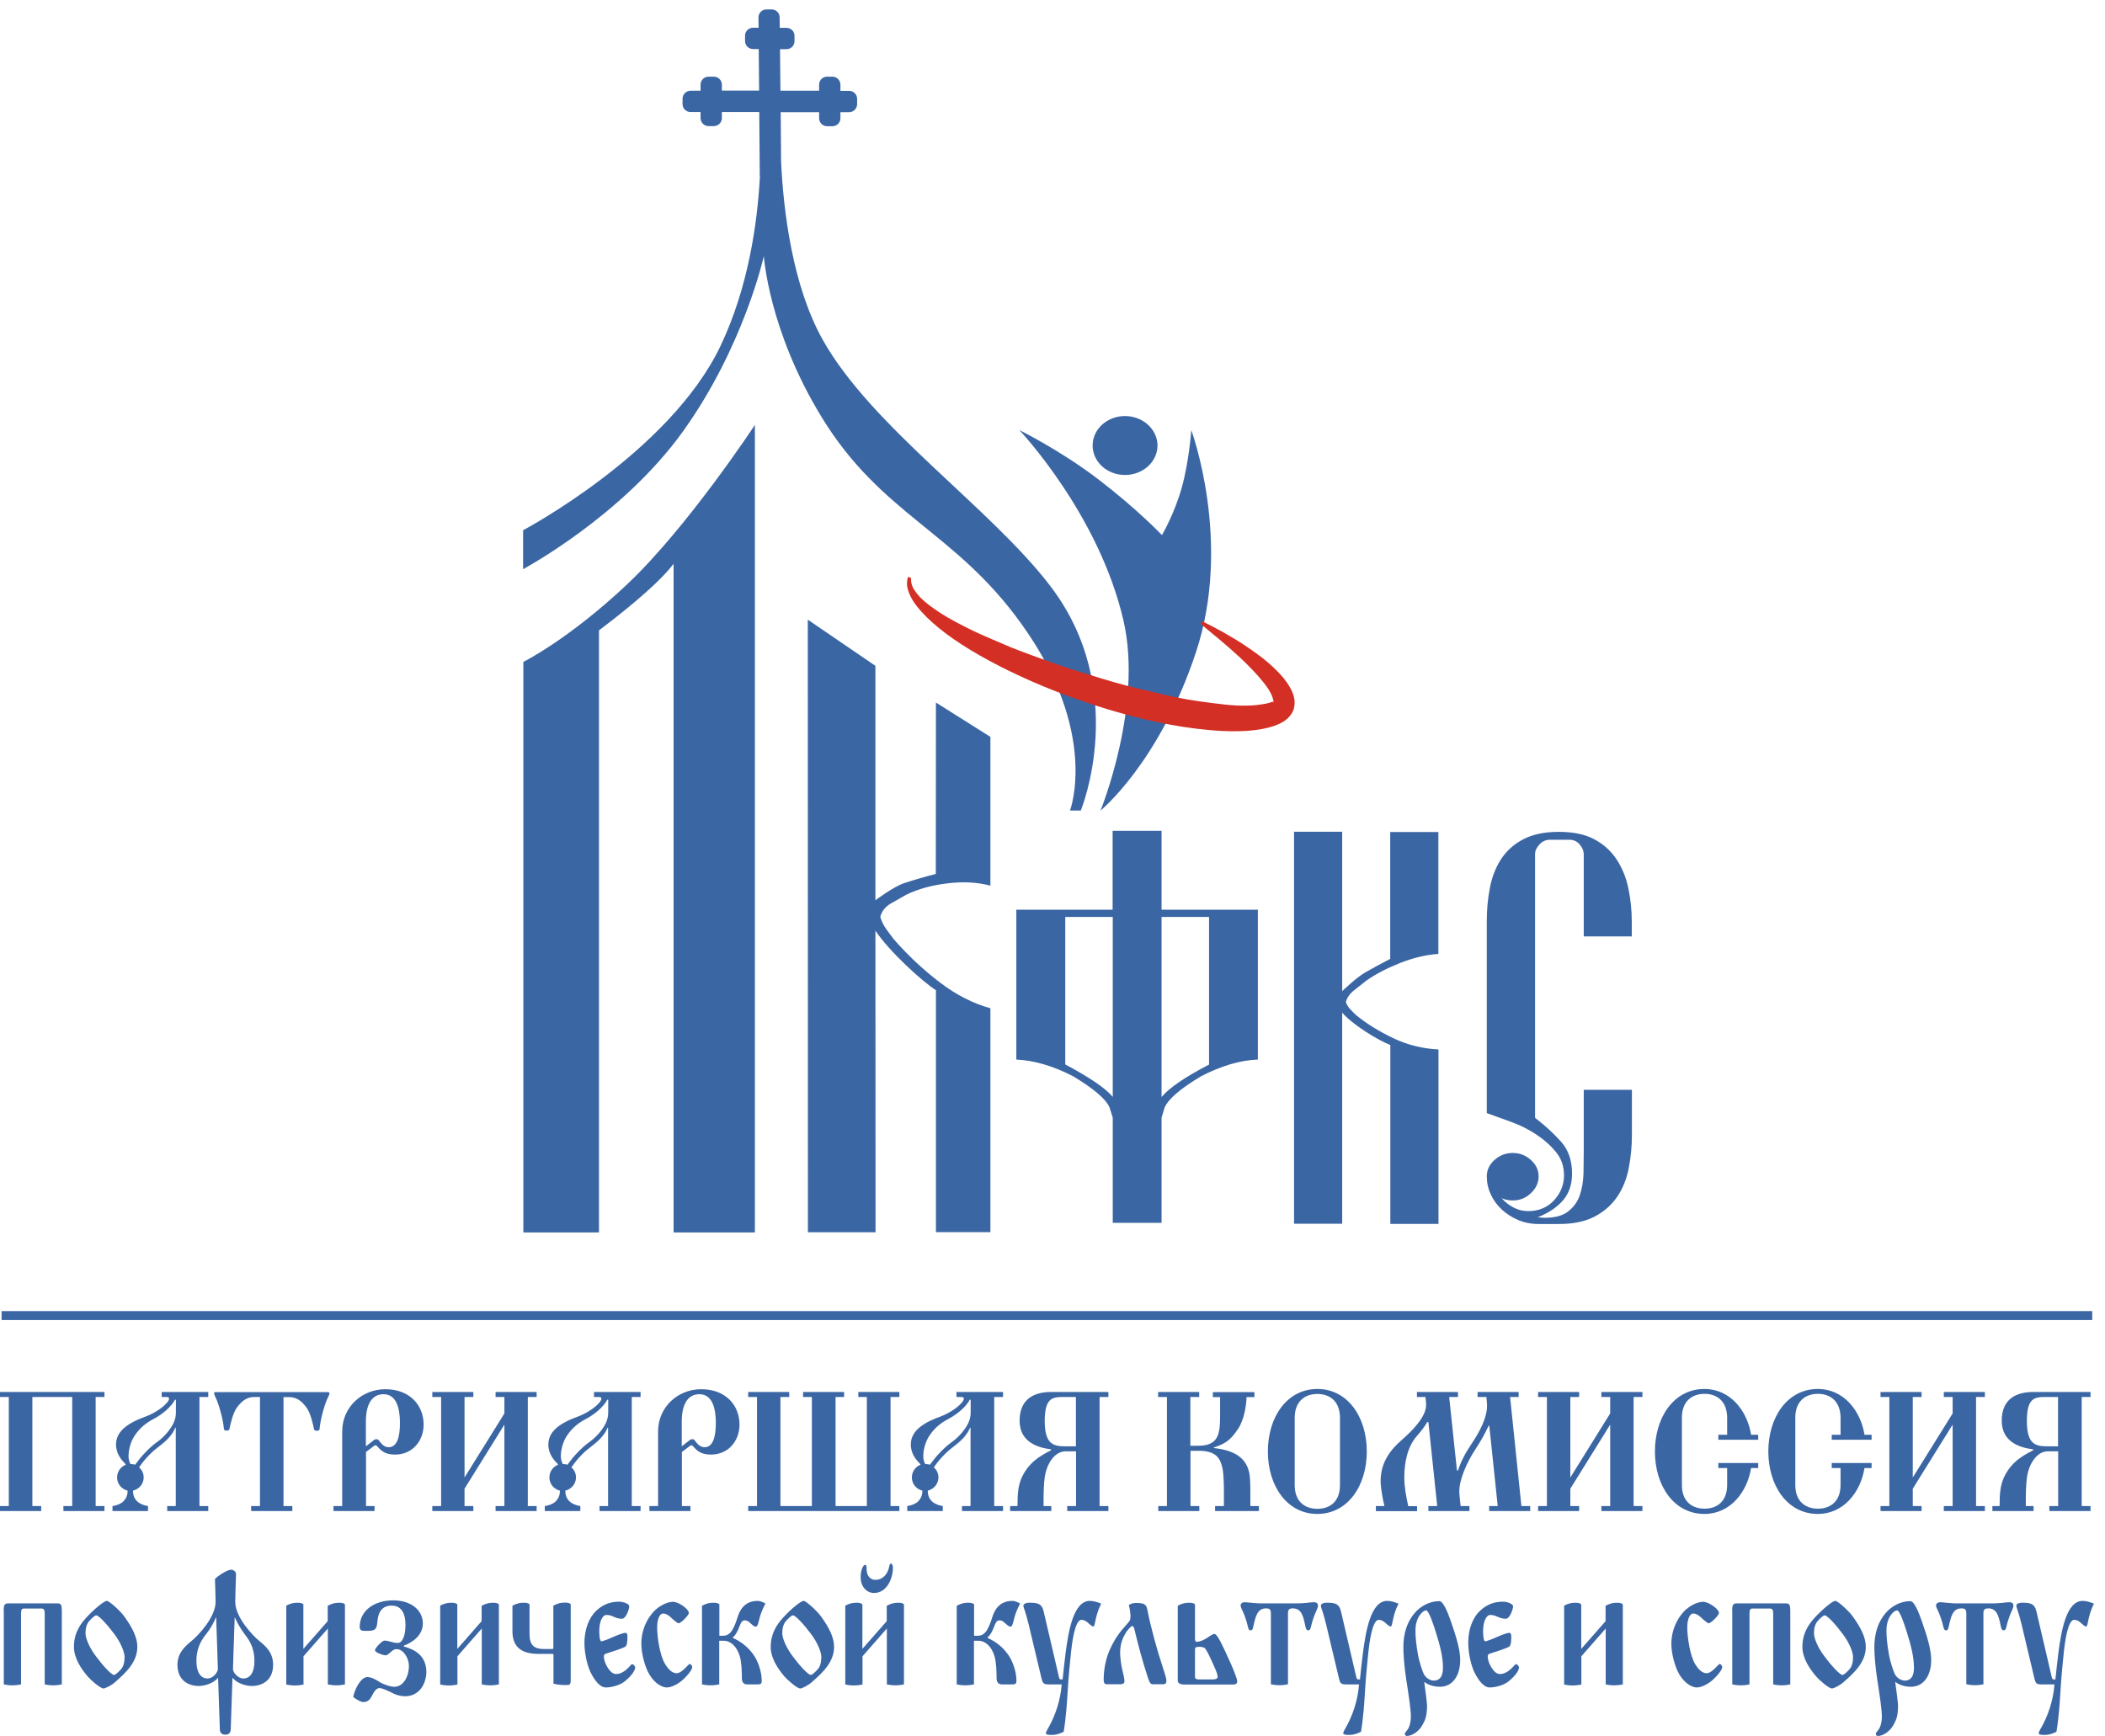 <?xml version="1.0" encoding="UTF-8"?> <svg xmlns="http://www.w3.org/2000/svg" width="160" height="132" viewBox="0 0 160 132" fill="none"><path d="M81.33 61.617H82.15C82.15 61.617 85.92 52.487 79.81 44.517C75.25 38.567 66.27 32.467 62.55 25.857C60.23 21.737 59.55 16.027 59.37 12.317L59.34 8.527H62.26V8.987C62.26 9.317 62.53 9.597 62.87 9.597H63.27C63.61 9.597 63.88 9.327 63.88 8.987V8.527H64.54C64.87 8.527 65.15 8.257 65.15 7.917V7.517C65.15 7.177 64.88 6.907 64.54 6.907H63.88V6.437C63.88 6.107 63.61 5.827 63.27 5.827H62.87C62.53 5.827 62.26 6.097 62.26 6.437V6.897H59.32L59.29 3.737H59.78C60.12 3.737 60.39 3.467 60.39 3.127V2.727C60.39 2.387 60.12 2.117 59.78 2.117H59.27L59.26 1.317C59.26 0.977 58.98 0.717 58.65 0.717H58.25C57.91 0.717 57.65 0.997 57.65 1.327L57.66 2.107H57.24C56.9 2.107 56.63 2.377 56.63 2.717V3.117C56.63 3.457 56.9 3.727 57.24 3.727H57.67L57.7 6.887H54.87V6.437C54.87 6.107 54.6 5.827 54.26 5.827H53.86C53.52 5.827 53.25 6.097 53.25 6.437V6.897H52.49C52.16 6.897 51.88 7.167 51.88 7.507V7.907C51.88 8.247 52.15 8.517 52.49 8.517H53.25V8.977C53.25 9.307 53.52 9.587 53.86 9.587H54.26C54.59 9.587 54.87 9.317 54.87 8.977V8.517H57.71L57.75 13.377C57.75 13.397 57.76 13.417 57.76 13.437C57.57 16.957 56.88 21.847 54.77 26.287C50.91 34.407 39.76 40.307 39.76 40.307V43.267C39.76 43.267 47.28 39.247 51.91 32.797C56.54 26.347 58.06 19.467 58.06 19.467C58.06 19.467 58.42 25.117 62.45 31.707C67.01 39.167 72.57 40.357 77.63 47.417C83.59 55.677 81.33 61.617 81.33 61.617Z" fill="#3B66A4"></path><path d="M83.65 61.617C83.65 61.617 88.111 57.997 90.9 49.597C93.691 41.197 90.55 32.697 90.55 32.697C90.55 32.697 90.38 35.097 89.82 37.087C89.26 39.077 88.32 40.677 88.32 40.677C88.32 40.677 86.471 38.727 83.51 36.457C80.55 34.197 77.481 32.697 77.481 32.697C77.481 32.697 83.51 39.037 85.391 47.157C86.9 53.657 83.65 61.617 83.65 61.617Z" fill="#3B66A4"></path><path d="M85.51 36.107C86.87 36.107 87.98 35.107 87.98 33.867C87.98 32.637 86.87 31.627 85.51 31.627C84.15 31.627 83.05 32.627 83.05 33.867C83.05 35.107 84.15 36.107 85.51 36.107Z" fill="#3B66A4"></path><path d="M71.13 66.436C70.34 66.636 69.55 66.866 68.75 67.126C67.93 67.386 66.54 68.436 66.54 68.436V65.156V50.616L61.4 47.106L61.41 93.676H66.55L66.54 70.746C67.57 72.306 70.09 74.606 71.14 75.276V93.666H75.28V76.647C73.98 76.286 72.71 75.646 71.47 74.706C70.19 73.736 69.02 72.636 67.95 71.416C67.75 71.166 67.55 70.886 67.34 70.596C67.14 70.296 66.99 69.996 66.91 69.696C67.03 69.246 67.31 68.906 67.74 68.666C68.16 68.426 68.55 68.206 68.9 68.006C69.79 67.576 70.85 67.286 72.05 67.147C73.22 67.007 74.29 67.066 75.28 67.326V56.016L71.14 53.406L71.13 66.436Z" fill="#3B66A4"></path><path d="M47.649 44.437C43.209 48.617 39.779 50.317 39.779 50.317V51.747V51.777V93.687H45.529V47.917C46.489 47.197 49.899 44.597 51.199 42.857V93.687H57.379V32.297C57.389 32.297 52.229 40.127 47.649 44.437Z" fill="#3B66A4"></path><path d="M91.9 69.706V80.926C90.05 81.886 88.85 82.716 88.29 83.396V69.706H91.9ZM84.58 83.386C84.05 82.736 82.84 81.916 80.97 80.916V69.706H84.58V83.386ZM88.28 63.156H84.57V69.156H77.25V80.546C78.59 80.606 80.03 81.026 81.57 81.816C83.13 82.756 84.06 83.546 84.34 84.196L84.58 84.966V92.956H88.29V84.966L88.52 84.196C88.8 83.546 89.72 82.756 91.29 81.816C92.82 81.026 94.26 80.596 95.61 80.546V69.156H88.29V63.156H88.28Z" fill="#3B66A4"></path><path d="M105.679 72.887C105.019 73.227 104.369 73.577 103.729 73.947C103.089 74.317 102.019 75.347 102.019 75.347V73.047V63.227H98.359V93.027H102.019V76.977C102.799 77.897 104.809 79.117 105.679 79.437V93.037H109.339V79.777C108.149 79.717 107.019 79.447 105.959 78.947C104.899 78.447 103.939 77.867 103.099 77.187C102.939 77.047 102.789 76.887 102.629 76.717C102.469 76.547 102.359 76.367 102.299 76.167C102.389 75.827 102.609 75.527 102.929 75.277C103.259 75.017 103.559 74.777 103.839 74.557C104.559 74.047 105.429 73.597 106.439 73.197C107.459 72.797 108.419 72.577 109.329 72.517V63.247H105.669V72.887H105.679Z" fill="#3B66A4"></path><path d="M124.03 71.186V70.036C124.03 69.186 123.94 68.346 123.77 67.526C123.6 66.706 123.3 65.976 122.88 65.336C122.46 64.696 121.9 64.186 121.19 63.806C120.49 63.426 119.59 63.236 118.49 63.236C117.39 63.236 116.49 63.426 115.77 63.806C115.05 64.186 114.49 64.696 114.08 65.336C113.67 65.976 113.39 66.706 113.24 67.526C113.08 68.346 113.01 69.186 113.01 70.036V84.616C113.57 84.816 114.2 85.046 114.89 85.296C115.58 85.546 116.21 85.866 116.79 86.256C117.37 86.636 117.86 87.076 118.27 87.576C118.68 88.076 118.88 88.666 118.88 89.346C118.88 90.056 118.63 90.686 118.13 91.236C117.63 91.786 116.97 92.066 116.16 92.066C115.75 92.066 115.38 91.976 115.03 91.786C114.68 91.606 114.39 91.366 114.14 91.086C114.39 91.196 114.67 91.256 114.98 91.256C115.51 91.256 115.97 91.076 116.36 90.706C116.75 90.336 116.95 89.916 116.95 89.426C116.95 88.946 116.75 88.526 116.36 88.176C115.97 87.826 115.51 87.646 114.98 87.646C114.45 87.646 113.99 87.826 113.6 88.176C113.21 88.526 113.01 88.946 113.01 89.426C113.01 89.906 113.11 90.366 113.32 90.806C113.52 91.246 113.8 91.626 114.16 91.956C114.52 92.286 114.93 92.546 115.4 92.746C115.87 92.946 116.38 93.046 116.95 93.046H118.5C119.59 93.046 120.5 92.856 121.22 92.476C121.94 92.096 122.51 91.586 122.93 90.966C123.35 90.346 123.64 89.626 123.8 88.796C123.96 87.976 124.04 87.136 124.04 86.286V82.846H120.38V87.516C120.38 88.056 120.37 88.626 120.36 89.216C120.34 89.816 120.25 90.356 120.08 90.856C119.91 91.356 119.61 91.766 119.2 92.086C118.79 92.416 118.18 92.576 117.39 92.576C117.3 92.576 117.21 92.566 117.13 92.556C117.05 92.546 116.96 92.536 116.87 92.536C117.68 92.226 118.32 91.796 118.79 91.266C119.26 90.726 119.49 90.046 119.49 89.226C119.49 88.236 119.22 87.426 118.67 86.806C118.12 86.186 117.46 85.576 116.68 84.976V64.936C116.68 64.676 116.79 64.436 117.01 64.196C117.23 63.956 117.5 63.836 117.82 63.836H119.29C119.61 63.836 119.87 63.956 120.07 64.196C120.28 64.436 120.38 64.686 120.38 64.936V71.186H124.03Z" fill="#3B66A4"></path><path d="M69.249 43.937C69.26 43.927 69.219 44.147 69.29 44.387C69.35 44.667 69.579 45.017 69.939 45.407C70.32 45.797 70.859 46.197 71.519 46.627C72.179 47.047 72.98 47.467 73.85 47.897C74.29 48.107 74.76 48.327 75.249 48.527C75.74 48.737 76.24 48.957 76.76 49.177C77.809 49.597 78.929 49.997 80.089 50.417C80.669 50.617 81.259 50.817 81.869 51.007C82.479 51.187 83.079 51.377 83.719 51.577C84.93 51.947 86.21 52.287 87.48 52.567C88.74 52.887 90.01 53.157 91.249 53.327C92.49 53.487 93.709 53.677 94.799 53.637C95.339 53.637 95.849 53.557 96.239 53.487C96.429 53.447 96.589 53.397 96.679 53.357C96.769 53.317 96.769 53.337 96.769 53.387V53.397C96.809 53.237 96.71 53.617 96.719 53.577V53.567L96.749 53.467C96.769 53.407 96.799 53.307 96.799 53.277C96.779 53.307 96.779 53.347 96.779 53.377C96.779 53.397 96.789 53.407 96.799 53.427V53.397C96.799 53.357 96.809 53.317 96.779 53.237C96.759 53.167 96.76 53.097 96.719 53.007C96.609 52.667 96.359 52.277 96.079 51.927C95.519 51.217 94.879 50.577 94.299 50.027C93.709 49.487 93.169 49.007 92.709 48.627C92.249 48.257 91.889 47.937 91.639 47.737C91.389 47.527 91.26 47.417 91.26 47.417L91.359 47.217C91.359 47.217 91.509 47.297 91.799 47.437C92.089 47.577 92.499 47.807 93.019 48.087C93.539 48.387 94.169 48.747 94.85 49.217C95.54 49.687 96.309 50.237 97.04 50.977C97.409 51.337 97.769 51.757 98.049 52.257C98.129 52.377 98.189 52.517 98.239 52.647C98.309 52.777 98.339 52.927 98.369 53.077C98.419 53.217 98.399 53.407 98.399 53.567C98.389 53.647 98.369 53.707 98.359 53.787L98.339 53.897C98.319 53.977 98.309 53.987 98.29 54.027C98.159 54.337 97.93 54.587 97.669 54.777C97.4 54.967 97.109 55.087 96.809 55.197C96.199 55.397 95.57 55.497 94.919 55.547C93.629 55.647 92.299 55.557 90.959 55.397C89.619 55.237 88.279 54.977 86.95 54.667C84.29 54.027 81.699 53.157 79.339 52.187C76.979 51.207 74.839 50.117 73.119 49.007C71.399 47.897 70.09 46.737 69.419 45.707C69.09 45.187 68.939 44.707 68.939 44.357C68.95 43.987 69.029 43.857 69.019 43.847L69.249 43.937Z" fill="#D42F24"></path><path d="M0 114.487H0.67V106.197H0V105.817H7.94V106.197H7.27V114.487H7.94V114.867H4.82V114.487H5.49V106.197H2.46V114.487H3.13V114.867H0V114.487Z" fill="#3B66A4"></path><path d="M8.56 114.487C8.86 114.447 9.16 114.317 9.32 114.187C9.59 113.937 9.7 113.667 9.7 113.317C9.19 113.187 8.9 112.757 8.9 112.317C8.9 111.967 9.08 111.547 9.55 111.347V111.307C9.26 111.017 8.82 110.537 8.82 109.817C8.82 108.927 9.49 108.267 10.96 107.727C12.03 107.347 12.85 106.617 12.85 106.327C12.85 106.247 12.82 106.197 12.63 106.197H12.29V105.817H15.83V106.197H15.16V114.487H15.83V114.867H12.71V114.487H13.36V108.537L13.33 108.527C13.25 108.697 13.17 108.877 13 109.087C12.71 109.477 12.41 109.697 12.11 109.937C11.89 110.107 11.64 110.307 11.42 110.527C11.03 110.917 10.87 111.127 10.57 111.547C10.78 111.727 10.92 111.987 10.92 112.317C10.92 112.757 10.62 113.187 10.11 113.317C10.11 113.667 10.21 113.947 10.49 114.187C10.65 114.317 10.95 114.447 11.25 114.487V114.867H8.55V114.487H8.56ZM9.92 111.297C10.04 111.297 10.17 111.307 10.27 111.347C10.56 110.957 10.71 110.757 11.08 110.377C11.34 110.107 11.63 109.837 11.92 109.637C12.23 109.407 12.44 109.217 12.7 108.917C13.09 108.437 13.37 107.987 13.37 107.377V106.407H13.3C13 106.967 12.33 107.517 11.71 107.847C11.12 108.157 10.65 108.517 10.24 109.127C9.89 109.647 9.77 110.287 9.77 110.677C9.76 110.887 9.83 111.147 9.92 111.297Z" fill="#3B66A4"></path><path d="M16.42 105.827H24.899C25 105.827 25.04 105.857 25.04 105.907C25.04 105.977 25 106.087 24.97 106.137C24.619 106.827 24.33 108.057 24.29 108.647C24.29 108.727 24.16 108.767 24.079 108.767C24.009 108.767 23.88 108.737 23.869 108.647C23.79 108.257 23.61 107.437 23.309 107.017C22.98 106.577 22.61 106.207 21.989 106.207H21.549V114.487H22.22V114.867H19.09V114.487H19.76V106.197H19.32C18.709 106.197 18.329 106.567 18 107.007C17.7 107.427 17.52 108.247 17.439 108.637C17.43 108.727 17.3 108.757 17.23 108.757C17.15 108.757 17.02 108.717 17.02 108.637C16.98 108.047 16.689 106.827 16.34 106.127C16.309 106.077 16.27 105.957 16.27 105.897C16.27 105.847 16.31 105.827 16.42 105.827Z" fill="#3B66A4"></path><path d="M25.34 114.486H26.01V108.826C26.01 106.946 27.52 105.606 29.29 105.606C31.17 105.606 32.2 106.846 32.2 108.296C32.2 109.506 31.38 110.576 30.02 110.576C29.22 110.576 28.94 110.236 28.69 109.966C28.62 109.886 28.59 109.866 28.55 109.866C28.51 109.866 28.47 109.876 28.39 109.946L27.82 110.376V114.486H28.47V114.866H25.35V114.486H25.34ZM27.84 109.926L28.44 109.456C28.49 109.416 28.58 109.406 28.62 109.406C28.67 109.406 28.74 109.416 28.8 109.506C28.98 109.736 29.19 110.016 29.54 110.016C30.17 110.016 30.4 109.256 30.4 108.176C30.4 107.066 30.14 105.986 29.15 105.986C28.33 105.986 27.81 106.656 27.81 108.066V109.916L27.84 109.926Z" fill="#3B66A4"></path><path d="M32.859 114.487H33.529V106.197H32.859V105.817H35.979V106.197H35.309V112.317L38.339 107.447V106.197H37.669V105.817H40.789V106.197H40.119V114.487H40.789V114.867H37.669V114.487H38.339V108.297L35.309 113.167V114.487H35.979V114.867H32.859V114.487Z" fill="#3B66A4"></path><path d="M41.42 114.487C41.72 114.447 42.02 114.317 42.18 114.187C42.45 113.937 42.56 113.667 42.56 113.317C42.05 113.187 41.76 112.757 41.76 112.317C41.76 111.967 41.94 111.547 42.41 111.347V111.307C42.12 111.017 41.68 110.537 41.68 109.817C41.68 108.927 42.35 108.267 43.82 107.727C44.89 107.347 45.71 106.617 45.71 106.327C45.71 106.247 45.68 106.197 45.49 106.197H45.15V105.817H48.69V106.197H48.02V114.487H48.69V114.867H45.57V114.487H46.22V108.537L46.19 108.527C46.11 108.697 46.03 108.877 45.86 109.087C45.57 109.477 45.27 109.697 44.97 109.937C44.75 110.107 44.5 110.307 44.28 110.527C43.89 110.917 43.73 111.127 43.43 111.547C43.64 111.727 43.78 111.987 43.78 112.317C43.78 112.757 43.48 113.187 42.97 113.317C42.97 113.667 43.07 113.947 43.35 114.187C43.51 114.317 43.81 114.447 44.11 114.487V114.867H41.41V114.487H41.42ZM42.78 111.297C42.9 111.297 43.03 111.307 43.13 111.347C43.42 110.957 43.57 110.757 43.94 110.377C44.2 110.107 44.49 109.837 44.78 109.637C45.09 109.407 45.3 109.217 45.56 108.917C45.95 108.437 46.23 107.987 46.23 107.377V106.407H46.16C45.86 106.967 45.19 107.517 44.57 107.847C43.98 108.157 43.51 108.517 43.1 109.127C42.75 109.647 42.63 110.287 42.63 110.677C42.62 110.887 42.69 111.147 42.78 111.297Z" fill="#3B66A4"></path><path d="M49.35 114.486H50.02V108.826C50.02 106.946 51.53 105.606 53.3 105.606C55.18 105.606 56.21 106.846 56.21 108.296C56.21 109.506 55.39 110.576 54.03 110.576C53.23 110.576 52.95 110.236 52.7 109.966C52.63 109.886 52.6 109.866 52.56 109.866C52.52 109.866 52.48 109.876 52.4 109.946L51.83 110.376V114.486H52.48V114.866H49.36V114.486H49.35ZM51.85 109.926L52.45 109.456C52.5 109.416 52.59 109.406 52.63 109.406C52.68 109.406 52.75 109.416 52.81 109.506C52.99 109.736 53.2 110.016 53.55 110.016C54.18 110.016 54.41 109.256 54.41 108.176C54.41 107.066 54.15 105.986 53.16 105.986C52.34 105.986 51.82 106.656 51.82 108.066V109.916L51.85 109.926Z" fill="#3B66A4"></path><path d="M56.87 114.487H57.54V106.197H56.87V105.817H59.99V106.197H59.32V114.487H61.71V106.197H61.04V105.817H64.16V106.197H63.51V114.487H65.89V106.197H65.24V105.817H68.36V106.197H67.69V114.487H68.36V114.867H56.87V114.487Z" fill="#3B66A4"></path><path d="M68.97 114.487C69.27 114.447 69.57 114.317 69.73 114.187C70 113.937 70.11 113.667 70.11 113.317C69.6 113.187 69.31 112.757 69.31 112.317C69.31 111.967 69.49 111.547 69.96 111.347V111.307C69.67 111.017 69.23 110.537 69.23 109.817C69.23 108.927 69.9 108.267 71.37 107.727C72.44 107.347 73.26 106.617 73.26 106.327C73.26 106.247 73.23 106.197 73.04 106.197H72.7V105.817H76.24V106.197H75.57V114.487H76.24V114.867H73.12V114.487H73.77V108.537L73.74 108.527C73.66 108.697 73.58 108.877 73.41 109.087C73.12 109.477 72.82 109.697 72.52 109.937C72.3 110.107 72.05 110.307 71.83 110.527C71.44 110.917 71.28 111.127 70.98 111.547C71.19 111.727 71.33 111.987 71.33 112.317C71.33 112.757 71.03 113.187 70.52 113.317C70.52 113.667 70.62 113.947 70.9 114.187C71.06 114.317 71.36 114.447 71.66 114.487V114.867H68.96V114.487H68.97ZM70.33 111.297C70.45 111.297 70.58 111.307 70.68 111.347C70.97 110.957 71.12 110.757 71.49 110.377C71.75 110.107 72.04 109.837 72.33 109.637C72.64 109.407 72.85 109.217 73.11 108.917C73.5 108.437 73.78 107.987 73.78 107.377V106.407H73.71C73.41 106.967 72.74 107.517 72.12 107.847C71.53 108.157 71.06 108.517 70.65 109.127C70.3 109.647 70.18 110.287 70.18 110.677C70.17 110.887 70.23 111.147 70.33 111.297Z" fill="#3B66A4"></path><path d="M76.769 114.487H77.34C77.34 113.547 77.37 112.807 77.799 112.047C78.279 111.207 78.88 110.757 79.89 110.247V110.177C78.96 110.057 77.499 109.677 77.499 107.997C77.499 106.277 78.7 105.817 79.879 105.817H84.249V106.197H83.579V114.487H84.249V114.867H81.12V114.487H81.79V110.327H80.999C80.09 110.327 79.55 111.397 79.42 112.217C79.32 112.897 79.32 113.637 79.32 114.487H79.909V114.867H76.779V114.487H76.769ZM81.049 109.947H81.779V106.197H80.85C79.999 106.197 79.409 106.247 79.409 108.047C79.419 109.867 80.129 109.947 81.049 109.947Z" fill="#3B66A4"></path><path d="M88.029 114.487H88.699V106.197H88.029V105.817H91.149V106.197H90.479V109.907H90.909C91.459 109.907 91.919 109.867 92.269 109.557C92.739 109.137 92.739 108.317 92.739 107.447V106.207H92.189V105.827H95.349V106.207H94.749C94.739 106.777 94.579 107.877 94.139 108.567C93.599 109.407 93.169 109.757 92.269 110.027V110.077C93.479 110.217 94.649 110.597 94.949 111.927C95.019 112.227 95.039 112.837 95.039 113.387V114.487H95.689V114.867H92.359V114.487H93.029V113.237C93.029 112.847 92.999 112.027 92.939 111.707C92.769 110.857 92.459 110.287 91.099 110.287H90.489V114.487H91.159V114.867H88.039V114.487H88.029Z" fill="#3B66A4"></path><path d="M100.13 105.587C102.44 105.587 103.89 107.727 103.89 110.337C103.89 112.947 102.44 115.087 100.13 115.087C97.82 115.087 96.37 112.947 96.37 110.337C96.37 107.727 97.82 105.587 100.13 105.587ZM100.13 114.697C101.1 114.697 101.85 114.137 101.85 112.897V107.777C101.85 106.537 101.09 105.967 100.13 105.967C99.17 105.967 98.41 106.537 98.41 107.777V112.897C98.41 114.137 99.17 114.697 100.13 114.697Z" fill="#3B66A4"></path><path d="M104.561 114.487H105.231C105.091 113.937 104.941 113.087 104.941 112.577C104.941 111.157 105.711 110.187 106.521 109.487C107.341 108.767 108.401 107.717 108.401 106.787C108.401 106.697 108.371 106.397 108.351 106.197H107.701V105.817H110.821V106.197H110.151L110.741 111.767L110.811 111.807C111.081 111.007 111.401 110.427 111.891 109.697C112.491 108.797 113.031 107.767 113.031 106.847C113.031 106.677 113.001 106.427 112.981 106.197H112.311V105.817H115.431V106.197H114.781L115.641 114.487H116.311V114.867H113.191V114.487H113.841L113.201 108.387L113.151 108.377C112.851 109.027 112.551 109.547 112.201 110.087C111.481 111.167 110.921 112.467 110.921 113.377C110.921 113.607 110.991 114.187 111.021 114.487H111.691V114.867H108.571V114.487H109.241L108.571 108.107L108.491 108.097C108.261 108.487 108.031 108.777 107.691 109.167C107.011 109.947 106.741 111.087 106.741 112.317C106.741 112.997 106.861 113.687 107.041 114.497H107.711V114.877H104.581V114.487H104.561Z" fill="#3B66A4"></path><path d="M116.91 114.487H117.58V106.197H116.91V105.817H120.03V106.197H119.36V112.317L122.39 107.447V106.197H121.72V105.817H124.84V106.197H124.17V114.487H124.84V114.867H121.72V114.487H122.39V108.297L119.36 113.167V114.487H120.03V114.867H116.91V114.487Z" fill="#3B66A4"></path><path d="M129.55 105.587C131.53 105.587 132.81 107.257 133.1 109.067H133.64V109.447H130.61V109.067H131.28V107.787C131.28 106.537 130.52 105.957 129.56 105.957C128.6 105.957 127.84 106.527 127.84 107.767V112.887C127.84 114.127 128.6 114.687 129.56 114.687C130.52 114.687 131.28 114.127 131.28 112.877V111.597H130.61V111.217H133.64V111.597H133.1C132.81 113.407 131.53 115.087 129.55 115.087C127.24 115.087 125.79 112.947 125.79 110.337C125.79 107.727 127.24 105.587 129.55 105.587Z" fill="#3B66A4"></path><path d="M138.17 105.587C140.15 105.587 141.43 107.257 141.72 109.067H142.26V109.447H139.23V109.067H139.9V107.787C139.9 106.537 139.14 105.957 138.18 105.957C137.22 105.957 136.46 106.527 136.46 107.767V112.887C136.46 114.127 137.22 114.687 138.18 114.687C139.14 114.687 139.9 114.127 139.9 112.877V111.597H139.23V111.217H142.26V111.597H141.72C141.43 113.407 140.15 115.087 138.17 115.087C135.86 115.087 134.41 112.947 134.41 110.337C134.41 107.727 135.86 105.587 138.17 105.587Z" fill="#3B66A4"></path><path d="M142.939 114.487H143.609V106.197H142.939V105.817H146.059V106.197H145.389V112.317L148.419 107.447V106.197H147.749V105.817H150.869V106.197H150.199V114.487H150.869V114.867H147.749V114.487H148.419V108.297L145.389 113.167V114.487H146.059V114.867H142.939V114.487Z" fill="#3B66A4"></path><path d="M151.42 114.487H151.99C151.99 113.547 152.02 112.807 152.45 112.047C152.93 111.207 153.53 110.757 154.54 110.247V110.177C153.61 110.057 152.15 109.677 152.15 107.997C152.15 106.277 153.35 105.817 154.53 105.817H158.9V106.197H158.23V114.487H158.9V114.867H155.77V114.487H156.44V110.327H155.66C154.75 110.327 154.21 111.397 154.08 112.217C153.98 112.897 153.98 113.637 153.98 114.487H154.57V114.867H151.44V114.487H151.42ZM155.7 109.947H156.43V106.197H155.5C154.65 106.197 154.06 106.247 154.06 108.047C154.07 109.867 154.77 109.947 155.7 109.947Z" fill="#3B66A4"></path><path d="M0.279 122.437C0.279 122.007 0.359 121.887 0.609 121.887H4.389C4.629 121.887 4.699 122.007 4.699 122.437V128.047C4.499 128.087 4.289 128.117 4.049 128.117C3.809 128.117 3.599 128.087 3.399 128.047V122.667C3.399 122.387 3.339 122.277 3.139 122.277H1.839C1.639 122.277 1.599 122.387 1.599 122.667V128.047C1.399 128.087 1.179 128.117 0.939 128.117C0.699 128.117 0.489 128.087 0.289 128.047V122.437H0.279Z" fill="#3B66A4"></path><path d="M7.069 122.456C7.239 122.286 7.919 121.696 8.119 121.696C8.309 121.696 9.139 122.456 9.429 122.856C10.079 123.746 10.439 124.496 10.439 125.186C10.439 126.376 9.529 127.186 8.709 127.906C8.469 128.116 7.999 128.356 7.869 128.356C7.629 128.356 6.899 127.716 6.659 127.436C6.179 126.866 5.619 126.066 5.619 125.186C5.619 123.866 6.399 123.096 7.069 122.456ZM7.299 125.916C7.749 126.526 8.449 127.326 8.669 127.326C8.749 127.326 8.959 127.156 9.179 126.916C9.389 126.686 9.469 126.356 9.469 125.966C9.469 125.566 9.159 124.836 8.679 124.206C8.229 123.596 7.529 122.796 7.309 122.796C7.229 122.796 7.019 122.966 6.799 123.206C6.589 123.436 6.499 123.766 6.499 124.156C6.499 124.556 6.819 125.296 7.299 125.916Z" fill="#3B66A4"></path><path d="M14.589 124.716C15.079 124.316 16.389 122.926 16.389 121.766C16.389 121.486 16.339 120.036 16.339 120.036C16.549 119.806 17.259 119.326 17.579 119.326C17.739 119.326 17.939 119.476 17.939 119.646C17.939 119.756 17.929 119.896 17.929 120.036C17.929 120.036 17.879 121.486 17.879 121.766C17.879 122.926 19.189 124.316 19.679 124.716C20.229 125.166 20.759 125.636 20.759 126.556C20.759 127.686 19.989 128.166 19.129 128.166C18.699 128.166 18.009 127.966 17.689 127.556L17.669 127.566L17.539 131.436C17.529 131.756 17.379 131.866 17.129 131.866C16.879 131.866 16.719 131.756 16.709 131.436L16.579 127.566L16.559 127.556C16.229 127.966 15.549 128.166 15.119 128.166C14.259 128.166 13.489 127.686 13.489 126.556C13.499 125.636 14.039 125.176 14.589 124.716ZM15.779 127.596C16.179 127.596 16.559 127.146 16.559 126.866C16.559 126.586 16.429 122.956 16.429 122.956H16.409C16.249 123.366 15.959 123.866 15.649 124.246C15.159 124.856 14.929 125.486 14.929 126.256C14.929 127.116 15.249 127.596 15.779 127.596ZM18.489 127.596C19.029 127.596 19.339 127.116 19.339 126.266C19.339 125.496 19.109 124.866 18.619 124.256C18.319 123.866 18.029 123.376 17.859 122.966H17.839C17.839 122.966 17.709 126.596 17.709 126.876C17.709 127.146 18.099 127.596 18.489 127.596Z" fill="#3B66A4"></path><path d="M21.739 122.067C22.099 121.877 22.329 121.837 22.649 121.837C22.809 121.837 23.059 121.887 23.059 121.987V125.347L24.909 123.237V122.067C25.269 121.877 25.499 121.837 25.819 121.837C25.979 121.837 26.219 121.887 26.219 121.987V128.047C26.019 128.087 25.809 128.117 25.569 128.117C25.329 128.117 25.119 128.087 24.919 128.047V123.797L23.069 125.907V128.057C22.869 128.097 22.649 128.127 22.409 128.127C22.169 128.127 21.959 128.097 21.759 128.057V122.067H21.739Z" fill="#3B66A4"></path><path d="M27.93 127.486C28.24 127.486 28.64 127.726 28.81 127.836C29.09 128.026 29.64 128.226 29.97 128.226C30.67 128.226 31.08 127.436 31.08 126.636C31.08 126.036 30.65 125.366 30.16 125.366C29.99 125.366 29.9 125.406 29.74 125.556C29.61 125.676 29.41 125.836 29.33 125.836C29.13 125.836 28.5 125.626 28.5 125.446C28.5 125.296 29.04 124.716 29.22 124.716C29.39 124.716 29.59 124.766 29.72 124.806C29.94 124.876 30.15 124.896 30.23 124.896C30.59 124.896 30.82 124.346 30.82 123.526C30.82 122.756 30.58 122.056 29.77 122.056C29.06 122.056 28.73 122.526 28.68 123.336C28.63 123.966 28.41 123.976 27.74 123.976C27.48 123.976 27.34 123.926 27.34 123.686C27.34 122.396 28.5 121.656 29.88 121.656C31.23 121.656 32.14 122.386 32.14 123.416C32.14 124.336 31.3 124.886 30.7 125.096V125.166C31.54 125.396 32.36 125.846 32.41 127.036C32.41 128.126 31.77 128.946 30.8 128.946C30.38 128.946 29.99 128.796 29.78 128.676C29.61 128.586 29.07 128.326 28.85 128.326C28.59 128.326 28.44 128.596 28.29 128.876C28.13 129.186 27.99 129.386 27.59 129.386C27.42 129.386 26.95 129.116 26.85 128.986C26.97 128.386 27.43 127.486 27.93 127.486Z" fill="#3B66A4"></path><path d="M33.44 122.067C33.8 121.877 34.029 121.837 34.349 121.837C34.51 121.837 34.76 121.887 34.76 121.987V125.347L36.609 123.237V122.067C36.969 121.877 37.199 121.837 37.519 121.837C37.679 121.837 37.919 121.887 37.919 121.987V128.047C37.719 128.087 37.509 128.117 37.269 128.117C37.029 128.117 36.819 128.087 36.619 128.047V123.797L34.769 125.907V128.057C34.569 128.097 34.349 128.127 34.109 128.127C33.869 128.127 33.659 128.097 33.459 128.057V122.067H33.44Z" fill="#3B66A4"></path><path d="M38.94 122.066C39.3 121.876 39.529 121.836 39.849 121.836C40.01 121.836 40.249 121.886 40.249 121.986V124.226C40.249 125.076 40.619 125.356 41.339 125.356H41.98C42.05 125.356 42.059 125.326 42.059 125.246V122.056C42.419 121.866 42.66 121.826 42.98 121.826C43.139 121.826 43.38 121.876 43.38 121.976V127.666C43.38 128.066 43.33 128.096 43.01 128.096C42.739 128.096 42.309 128.066 42.069 127.986V125.836C42.069 125.756 42.059 125.726 41.989 125.726H40.919C39.539 125.726 38.95 125.116 38.95 123.996V122.066H38.94Z" fill="#3B66A4"></path><path d="M45.34 122.427C45.83 121.977 46.38 121.757 47.06 121.757C47.39 121.757 47.83 121.927 47.83 122.107C47.83 122.297 47.59 123.057 47.27 123.057C47 123.057 46.79 122.967 46.61 122.887C46.41 122.797 46.27 122.767 46.09 122.767C45.8 122.767 45.55 123.247 45.55 123.997C45.55 124.147 45.56 124.767 45.71 124.767C45.83 124.767 46.34 124.567 46.66 124.417C47 124.267 47.39 124.127 47.52 124.127C47.66 124.127 47.69 124.237 47.69 124.367C47.69 124.717 47.68 125.057 47.54 125.167C47.4 125.287 46.34 125.617 46.03 125.717C45.95 125.747 45.9 125.827 45.9 125.907C45.9 126.147 45.99 126.427 46.13 126.667C46.37 127.097 46.6 127.257 46.84 127.257C47.24 127.257 47.61 126.947 47.84 126.697C47.93 126.587 48 126.507 48.06 126.507C48.14 126.507 48.28 126.667 48.28 126.747C48.28 127.027 47.93 127.457 47.47 127.827C47.12 128.107 46.49 128.277 46.05 128.277C45.61 128.277 45.22 127.767 44.93 127.207C44.73 126.837 44.42 125.897 44.42 124.847C44.44 123.877 44.74 122.987 45.34 122.427Z" fill="#3B66A4"></path><path d="M49.699 122.497C50.109 122.067 50.719 121.767 51.149 121.767C51.599 121.767 52.359 122.337 52.359 122.607C52.359 122.797 51.759 123.397 51.579 123.397C51.489 123.397 51.209 123.157 51.069 123.027C50.759 122.717 50.549 122.657 50.399 122.657C50.159 122.657 49.949 123.047 49.949 123.707C49.949 124.467 50.159 125.857 50.559 126.507C50.759 126.827 51.049 127.197 51.439 127.197C51.669 127.197 51.989 126.917 52.159 126.727C52.279 126.607 52.389 126.487 52.429 126.487C52.489 126.487 52.619 126.637 52.619 126.717C52.619 126.947 52.179 127.467 51.819 127.767C51.539 128.007 51.049 128.277 50.689 128.277C50.199 128.277 49.569 127.787 49.219 127.027C49.049 126.667 48.749 125.777 48.749 124.957C48.739 123.937 49.169 123.057 49.699 122.497Z" fill="#3B66A4"></path><path d="M53.359 122.066C53.719 121.876 53.949 121.836 54.269 121.836C54.429 121.836 54.679 121.886 54.679 121.986V124.346H54.969C55.269 124.346 55.479 124.196 55.659 123.916C55.829 123.636 55.969 123.236 56.039 123.006C56.209 122.446 56.549 121.696 57.609 121.696C57.769 121.696 58.049 121.816 58.179 121.896C57.919 122.406 57.809 122.686 57.699 123.136C57.619 123.466 57.569 123.656 57.439 123.656C57.359 123.656 57.229 123.576 57.019 123.376C56.869 123.226 56.729 123.176 56.619 123.176C56.389 123.176 56.309 123.376 56.179 123.706C56.109 123.896 55.959 124.256 55.709 124.466V124.516C56.349 124.796 56.869 125.226 57.269 125.786C57.559 126.186 57.899 126.996 57.899 127.776C57.899 127.976 57.829 128.046 57.609 128.046H56.799C56.529 128.046 56.389 127.886 56.389 127.566C56.389 127.126 56.369 126.356 56.229 125.896C55.999 125.146 55.529 124.726 54.999 124.726H54.669V128.046C54.469 128.086 54.249 128.116 54.009 128.116C53.769 128.116 53.559 128.086 53.359 128.046V122.066Z" fill="#3B66A4"></path><path d="M60.029 122.456C60.199 122.286 60.879 121.696 61.079 121.696C61.269 121.696 62.099 122.456 62.389 122.856C63.039 123.746 63.399 124.496 63.399 125.186C63.399 126.376 62.489 127.186 61.669 127.906C61.429 128.116 60.959 128.356 60.829 128.356C60.589 128.356 59.859 127.716 59.619 127.436C59.139 126.866 58.579 126.066 58.579 125.186C58.589 123.866 59.369 123.096 60.029 122.456ZM60.259 125.916C60.709 126.526 61.409 127.326 61.629 127.326C61.709 127.326 61.919 127.156 62.139 126.916C62.349 126.686 62.429 126.356 62.429 125.966C62.429 125.566 62.119 124.836 61.639 124.206C61.189 123.596 60.489 122.796 60.269 122.796C60.189 122.796 59.979 122.966 59.759 123.206C59.549 123.436 59.459 123.766 59.459 124.156C59.459 124.556 59.789 125.296 60.259 125.916Z" fill="#3B66A4"></path><path d="M64.23 122.066C64.59 121.876 64.82 121.836 65.139 121.836C65.299 121.836 65.549 121.886 65.549 121.986V125.346L67.4 123.236V122.066C67.76 121.876 67.99 121.836 68.309 121.836C68.469 121.836 68.71 121.886 68.71 121.986V128.046C68.51 128.086 68.299 128.116 68.059 128.116C67.82 128.116 67.609 128.086 67.409 128.046V123.796L65.559 125.906V128.056C65.359 128.096 65.139 128.126 64.9 128.126C64.659 128.126 64.45 128.096 64.249 128.056V122.066H64.23ZM65.749 118.956C65.87 118.956 65.87 119.126 65.87 119.286C65.87 119.686 66.07 120.096 66.54 120.096C67.1 120.096 67.469 119.666 67.59 119.096C67.609 118.966 67.65 118.856 67.719 118.856C67.79 118.856 67.87 118.976 67.87 119.166C67.87 120.036 67.389 121.096 66.43 121.096C65.909 121.096 65.419 120.646 65.419 119.906C65.409 119.356 65.62 118.956 65.749 118.956Z" fill="#3B66A4"></path><path d="M72.72 122.066C73.08 121.876 73.31 121.836 73.63 121.836C73.79 121.836 74.04 121.886 74.04 121.986V124.346H74.33C74.63 124.346 74.84 124.196 75.02 123.916C75.19 123.636 75.33 123.236 75.4 123.006C75.57 122.446 75.91 121.696 76.97 121.696C77.13 121.696 77.41 121.816 77.54 121.896C77.28 122.406 77.17 122.686 77.06 123.136C76.98 123.466 76.93 123.656 76.8 123.656C76.72 123.656 76.59 123.576 76.38 123.376C76.23 123.226 76.09 123.176 75.98 123.176C75.75 123.176 75.67 123.376 75.54 123.706C75.47 123.896 75.32 124.256 75.07 124.466V124.516C75.71 124.796 76.23 125.226 76.63 125.786C76.92 126.186 77.26 126.996 77.26 127.776C77.26 127.976 77.19 128.046 76.97 128.046H76.16C75.89 128.046 75.75 127.886 75.75 127.566C75.75 127.126 75.73 126.356 75.59 125.896C75.36 125.146 74.89 124.726 74.36 124.726H74.03V128.046C73.83 128.086 73.61 128.116 73.37 128.116C73.13 128.116 72.92 128.086 72.72 128.046V122.066Z" fill="#3B66A4"></path><path d="M78.199 121.836C78.829 121.836 79.179 121.866 79.329 122.506L80.469 127.396C80.519 127.626 80.549 127.666 80.639 127.666H80.769C80.829 127.096 80.929 126.146 80.999 125.626C81.209 124.056 81.579 121.696 82.839 121.696C83.139 121.696 83.459 121.806 83.699 121.906C83.419 122.476 83.339 122.836 83.229 123.356C83.189 123.546 83.159 123.646 83.099 123.646C83.019 123.646 82.859 123.516 82.669 123.336C82.529 123.216 82.359 123.136 82.199 123.136C81.689 123.136 81.479 124.986 81.419 125.496C81.339 126.256 81.209 127.566 81.159 128.486C81.109 129.316 81.029 130.596 80.849 131.646C80.519 131.806 80.259 131.886 79.969 131.886C79.769 131.886 79.499 131.886 79.499 131.756C79.499 131.686 79.549 131.586 79.629 131.446C80.219 130.436 80.609 129.246 80.699 128.046H79.769C79.359 128.046 79.269 128.016 79.159 127.566L78.179 123.446C78.129 123.216 77.949 122.576 77.819 122.216C77.799 122.136 77.779 122.086 77.779 122.066C77.799 121.906 78.019 121.836 78.199 121.836Z" fill="#3B66A4"></path><path d="M84.38 125.356C84.74 124.566 85.1 124.076 85.68 123.436C85.78 123.326 85.85 123.246 85.89 123.166C85.91 123.116 85.93 122.916 85.93 122.776C85.93 122.686 85.86 122.186 85.8 122.016C85.87 121.946 86.1 121.856 86.31 121.856C86.91 121.856 87.12 121.906 87.21 122.366C87.45 123.616 87.93 125.396 88.38 126.736C88.55 127.246 88.66 127.626 88.66 127.746C88.66 127.916 88.61 128.036 88.4 128.036H87.63C87.43 128.036 87.37 127.886 87.22 127.436C86.91 126.486 86.57 125.306 86.21 123.796C86.17 123.646 86.09 123.606 86.06 123.606C85.97 123.606 85.7 123.926 85.59 124.086C85.35 124.486 85.14 124.926 85.14 125.676C85.14 125.886 85.21 126.546 85.28 126.826C85.35 127.106 85.47 127.616 85.47 127.786C85.47 127.956 85.38 128.036 85.13 128.036H84.13C83.98 128.036 83.89 127.956 83.89 127.686C83.89 126.806 84.09 125.976 84.38 125.356Z" fill="#3B66A4"></path><path d="M89.51 122.067C89.87 121.877 90.1 121.837 90.42 121.837C90.58 121.837 90.83 121.887 90.83 121.987V124.537C90.83 124.667 90.84 124.807 90.96 124.807C91.22 124.807 91.53 124.657 91.77 124.497C91.92 124.387 92.2 124.207 92.31 124.207C92.53 124.207 92.97 125.177 93.32 125.957C93.65 126.647 94.04 127.587 94.04 127.807C94.04 128.057 93.84 128.057 93.6 128.057H90.04C89.81 128.057 89.52 128.007 89.52 127.747V122.067H89.51ZM91.09 127.667H92.14C92.4 127.667 92.55 127.617 92.55 127.457C92.55 127.307 92.46 127.057 92.24 126.567C91.84 125.687 91.66 125.317 91.53 125.257C91.47 125.227 91.31 125.187 91.2 125.187C90.87 125.187 90.83 125.237 90.83 125.427V127.467C90.83 127.607 90.93 127.667 91.09 127.667Z" fill="#3B66A4"></path><path d="M94.629 121.797C94.709 121.797 94.929 121.827 95.189 121.847C95.429 121.877 95.729 121.887 95.889 121.887H98.609C98.769 121.887 99.059 121.877 99.309 121.847C99.569 121.817 99.789 121.797 99.869 121.797C100.079 121.797 100.179 121.907 100.179 122.037C100.179 122.157 100.149 122.247 100.079 122.397C99.909 122.747 99.739 123.247 99.639 123.687C99.589 123.917 99.509 123.937 99.429 123.937C99.329 123.937 99.269 123.847 99.229 123.667C99.059 122.837 98.929 122.267 98.259 122.267C98.049 122.267 97.899 122.317 97.899 122.627V128.037C97.699 128.077 97.489 128.107 97.249 128.107C97.009 128.107 96.799 128.077 96.599 128.037V122.627C96.599 122.317 96.449 122.267 96.239 122.267C95.579 122.267 95.439 122.837 95.259 123.667C95.229 123.837 95.169 123.937 95.059 123.937C94.979 123.937 94.909 123.907 94.859 123.687C94.759 123.247 94.589 122.737 94.419 122.397C94.349 122.247 94.299 122.157 94.299 122.037C94.299 121.907 94.419 121.797 94.629 121.797Z" fill="#3B66A4"></path><path d="M100.799 121.836C101.429 121.836 101.779 121.866 101.929 122.506L103.069 127.396C103.119 127.626 103.149 127.666 103.239 127.666H103.369C103.429 127.096 103.529 126.146 103.599 125.626C103.809 124.056 104.179 121.696 105.439 121.696C105.739 121.696 106.059 121.806 106.299 121.906C106.019 122.476 105.939 122.836 105.829 123.356C105.799 123.546 105.759 123.646 105.699 123.646C105.619 123.646 105.459 123.516 105.269 123.336C105.129 123.216 104.959 123.136 104.799 123.136C104.289 123.136 104.079 124.986 104.019 125.496C103.939 126.256 103.809 127.566 103.759 128.486C103.709 129.316 103.629 130.596 103.449 131.646C103.119 131.806 102.859 131.886 102.569 131.886C102.369 131.886 102.099 131.886 102.099 131.756C102.099 131.686 102.149 131.586 102.229 131.446C102.819 130.436 103.209 129.246 103.299 128.046H102.369C101.959 128.046 101.869 128.016 101.769 127.566L100.789 123.446C100.739 123.216 100.559 122.576 100.429 122.216C100.409 122.136 100.399 122.086 100.399 122.066C100.399 121.906 100.619 121.836 100.799 121.836Z" fill="#3B66A4"></path><path d="M107.699 122.437C108.029 122.117 108.629 121.717 109.409 121.717C109.709 121.717 110.049 122.597 110.259 123.187C110.689 124.417 110.989 125.397 110.989 126.197C110.989 127.327 110.449 128.227 109.439 128.227C109.099 128.227 108.629 128.137 108.279 127.867L108.259 127.897C108.339 128.487 108.469 129.427 108.469 129.657C108.469 130.417 108.339 130.737 108.139 131.097C107.869 131.607 107.339 131.967 106.929 131.967C106.849 131.967 106.779 131.887 106.779 131.817C106.779 131.727 106.909 131.567 106.969 131.507C107.119 131.337 107.239 130.917 107.239 130.507C107.239 129.977 107.099 129.017 106.879 127.617C106.719 126.537 106.669 125.687 106.669 125.247C106.659 124.217 106.939 123.197 107.699 122.437ZM107.779 125.777C107.879 126.367 108.129 127.057 108.209 127.227C108.399 127.617 108.769 127.757 108.979 127.757C109.399 127.757 109.679 127.487 109.679 126.787C109.679 125.997 109.479 125.137 109.109 123.987C108.959 123.517 108.609 122.417 108.389 122.417C108.189 122.417 107.589 122.887 107.589 123.937C107.579 124.377 107.649 125.077 107.779 125.777Z" fill="#3B66A4"></path><path d="M112.52 122.427C113.01 121.977 113.56 121.757 114.24 121.757C114.57 121.757 115.01 121.927 115.01 122.107C115.01 122.297 114.77 123.057 114.45 123.057C114.18 123.057 113.97 122.967 113.79 122.887C113.59 122.797 113.45 122.767 113.27 122.767C112.98 122.767 112.73 123.247 112.73 123.997C112.73 124.147 112.74 124.767 112.89 124.767C113.01 124.767 113.52 124.567 113.84 124.417C114.18 124.267 114.57 124.127 114.7 124.127C114.84 124.127 114.87 124.237 114.87 124.367C114.87 124.717 114.86 125.057 114.72 125.167C114.58 125.287 113.52 125.617 113.21 125.717C113.13 125.747 113.08 125.827 113.08 125.907C113.08 126.147 113.17 126.427 113.31 126.667C113.55 127.097 113.78 127.257 114.02 127.257C114.42 127.257 114.79 126.947 115.02 126.697C115.11 126.587 115.18 126.507 115.24 126.507C115.32 126.507 115.46 126.667 115.46 126.747C115.46 127.027 115.11 127.457 114.65 127.827C114.3 128.107 113.67 128.277 113.23 128.277C112.79 128.277 112.4 127.767 112.11 127.207C111.91 126.837 111.6 125.897 111.6 124.847C111.61 123.877 111.91 122.987 112.52 122.427Z" fill="#3B66A4"></path><path d="M118.869 122.067C119.229 121.877 119.459 121.837 119.779 121.837C119.939 121.837 120.189 121.887 120.189 121.987V125.347L122.039 123.237V122.067C122.399 121.877 122.629 121.837 122.949 121.837C123.109 121.837 123.349 121.887 123.349 121.987V128.047C123.149 128.087 122.939 128.117 122.699 128.117C122.459 128.117 122.249 128.087 122.049 128.047V123.797L120.199 125.907V128.057C119.999 128.097 119.779 128.127 119.539 128.127C119.299 128.127 119.089 128.097 118.889 128.057V122.067H118.869Z" fill="#3B66A4"></path><path d="M127.999 122.497C128.409 122.067 129.019 121.767 129.449 121.767C129.899 121.767 130.659 122.337 130.659 122.607C130.659 122.797 130.049 123.397 129.879 123.397C129.789 123.397 129.509 123.157 129.369 123.027C129.059 122.717 128.849 122.657 128.699 122.657C128.459 122.657 128.249 123.047 128.249 123.707C128.249 124.467 128.459 125.857 128.849 126.507C129.049 126.827 129.339 127.197 129.729 127.197C129.959 127.197 130.279 126.917 130.449 126.727C130.569 126.607 130.679 126.487 130.719 126.487C130.779 126.487 130.909 126.637 130.909 126.717C130.909 126.947 130.469 127.467 130.109 127.767C129.829 128.007 129.339 128.277 128.979 128.277C128.489 128.277 127.859 127.787 127.509 127.027C127.339 126.667 127.039 125.777 127.039 124.957C127.039 123.937 127.469 123.057 127.999 122.497Z" fill="#3B66A4"></path><path d="M131.659 122.437C131.659 122.007 131.739 121.887 131.989 121.887H135.769C136.009 121.887 136.079 122.007 136.079 122.437V128.047C135.879 128.087 135.669 128.117 135.429 128.117C135.189 128.117 134.979 128.087 134.779 128.047V122.667C134.779 122.387 134.719 122.277 134.519 122.277H133.219C133.019 122.277 132.979 122.387 132.979 122.667V128.047C132.779 128.087 132.559 128.117 132.319 128.117C132.079 128.117 131.869 128.087 131.669 128.047V122.437H131.659Z" fill="#3B66A4"></path><path d="M138.449 122.456C138.619 122.286 139.299 121.696 139.499 121.696C139.689 121.696 140.519 122.456 140.809 122.856C141.459 123.746 141.819 124.496 141.819 125.186C141.819 126.376 140.909 127.186 140.089 127.906C139.849 128.116 139.379 128.356 139.249 128.356C139.009 128.356 138.279 127.716 138.039 127.436C137.559 126.866 136.999 126.066 136.999 125.186C136.999 123.866 137.779 123.096 138.449 122.456ZM138.679 125.916C139.129 126.526 139.829 127.326 140.049 127.326C140.129 127.326 140.339 127.156 140.559 126.916C140.769 126.686 140.849 126.356 140.849 125.966C140.849 125.566 140.539 124.836 140.059 124.206C139.609 123.596 138.909 122.796 138.689 122.796C138.609 122.796 138.399 122.966 138.179 123.206C137.969 123.436 137.879 123.766 137.879 124.156C137.879 124.556 138.199 125.296 138.679 125.916Z" fill="#3B66A4"></path><path d="M143.499 122.437C143.829 122.117 144.429 121.717 145.209 121.717C145.509 121.717 145.849 122.597 146.059 123.187C146.489 124.417 146.789 125.397 146.789 126.197C146.789 127.327 146.249 128.227 145.239 128.227C144.899 128.227 144.429 128.137 144.079 127.867L144.059 127.897C144.139 128.487 144.269 129.427 144.269 129.657C144.269 130.417 144.139 130.737 143.939 131.097C143.669 131.607 143.139 131.967 142.729 131.967C142.649 131.967 142.579 131.887 142.579 131.817C142.579 131.727 142.709 131.567 142.769 131.507C142.919 131.337 143.039 130.917 143.039 130.507C143.039 129.977 142.899 129.017 142.679 127.617C142.519 126.537 142.469 125.687 142.469 125.247C142.459 124.217 142.739 123.197 143.499 122.437ZM143.579 125.777C143.679 126.367 143.929 127.057 144.009 127.227C144.199 127.617 144.569 127.757 144.779 127.757C145.199 127.757 145.479 127.487 145.479 126.787C145.479 125.997 145.279 125.137 144.909 123.987C144.759 123.517 144.409 122.417 144.189 122.417C143.989 122.417 143.389 122.887 143.389 123.937C143.379 124.377 143.449 125.077 143.579 125.777Z" fill="#3B66A4"></path><path d="M147.489 121.797C147.569 121.797 147.789 121.827 148.049 121.847C148.289 121.877 148.589 121.887 148.749 121.887H151.469C151.629 121.887 151.919 121.877 152.169 121.847C152.429 121.817 152.649 121.797 152.729 121.797C152.939 121.797 153.039 121.907 153.039 122.037C153.039 122.157 153.009 122.247 152.939 122.397C152.769 122.747 152.599 123.247 152.499 123.687C152.449 123.917 152.369 123.937 152.289 123.937C152.189 123.937 152.129 123.847 152.089 123.667C151.919 122.837 151.789 122.267 151.119 122.267C150.909 122.267 150.759 122.317 150.759 122.627V128.037C150.559 128.077 150.349 128.107 150.109 128.107C149.869 128.107 149.659 128.077 149.459 128.037V122.627C149.459 122.317 149.309 122.267 149.099 122.267C148.439 122.267 148.299 122.837 148.119 123.667C148.089 123.837 148.029 123.937 147.919 123.937C147.839 123.937 147.769 123.907 147.719 123.687C147.619 123.247 147.449 122.737 147.279 122.397C147.209 122.247 147.159 122.157 147.159 122.037C147.159 121.907 147.279 121.797 147.489 121.797Z" fill="#3B66A4"></path><path d="M153.66 121.836C154.29 121.836 154.64 121.866 154.79 122.506L155.93 127.396C155.98 127.626 156.01 127.666 156.1 127.666H156.23C156.29 127.096 156.39 126.146 156.46 125.626C156.67 124.056 157.04 121.696 158.3 121.696C158.6 121.696 158.92 121.806 159.16 121.906C158.88 122.476 158.8 122.836 158.69 123.356C158.66 123.546 158.62 123.646 158.56 123.646C158.48 123.646 158.32 123.516 158.13 123.336C157.99 123.216 157.82 123.136 157.66 123.136C157.15 123.136 156.94 124.986 156.88 125.496C156.8 126.256 156.67 127.566 156.62 128.486C156.57 129.316 156.49 130.596 156.31 131.646C155.98 131.806 155.72 131.886 155.43 131.886C155.23 131.886 154.96 131.886 154.96 131.756C154.96 131.686 155.01 131.586 155.09 131.446C155.68 130.436 156.07 129.246 156.16 128.046H155.23C154.82 128.046 154.73 128.016 154.63 127.566L153.65 123.446C153.6 123.216 153.42 122.576 153.29 122.216C153.27 122.136 153.26 122.086 153.26 122.066C153.26 121.906 153.48 121.836 153.66 121.836Z" fill="#3B66A4"></path><path d="M159.03 99.667H0.12V100.347H159.03V99.667Z" fill="#3B66A4"></path></svg> 
